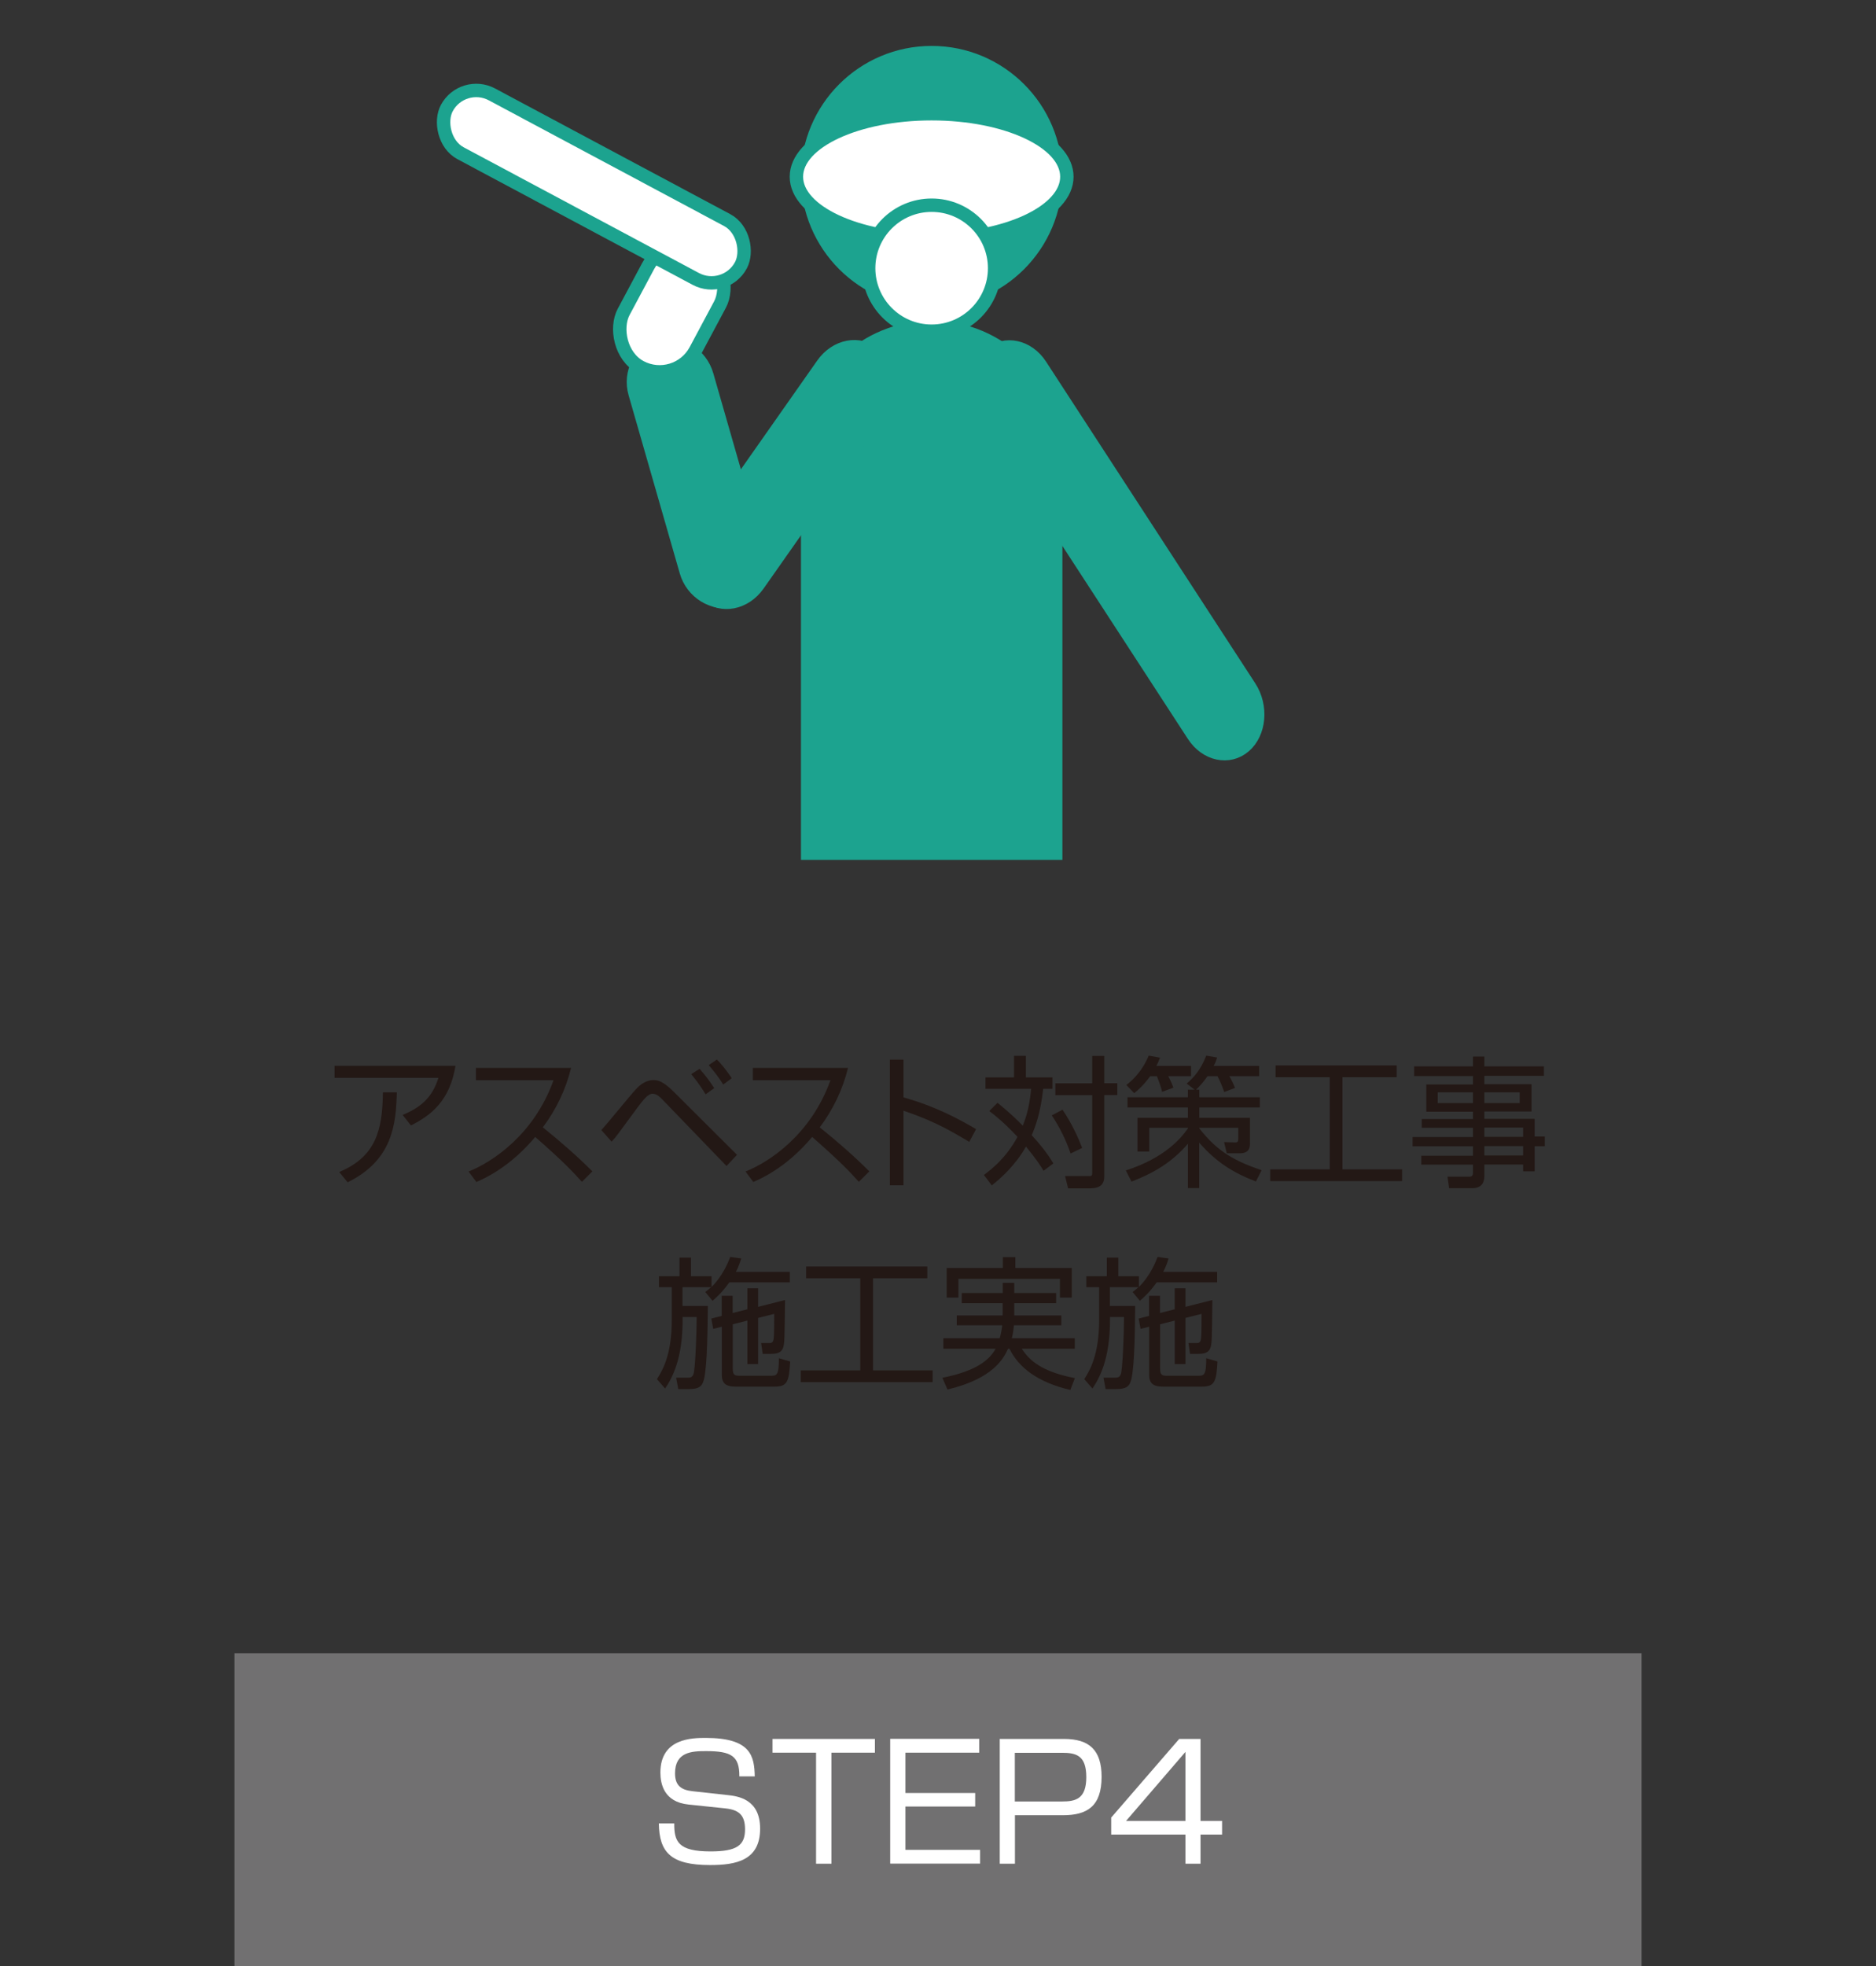 <?xml version="1.0" encoding="UTF-8"?><svg id="_レイヤー_2" xmlns="http://www.w3.org/2000/svg" viewBox="0 0 168 176"><rect x="0" y="0" width="168" height="176" fill="#333333" stroke="none"/><defs><style>.cls-1,.cls-2,.cls-3,.cls-4,.cls-5{stroke-width:0px;}.cls-1,.cls-6{fill:#1ca38f;}.cls-2,.cls-7{fill:none;}.cls-6,.cls-8,.cls-7{stroke:#1ca38f;stroke-miterlimit:10;stroke-width:1.2px;}.cls-8,.cls-5{fill:#fff;}.cls-3{fill:#231815;}.cls-4{fill:#717071;}</style></defs><g id="_レイヤー_1-2"><rect class="cls-2" width="168" height="176"/><rect class="cls-4" x="21" y="148" width="126" height="28"/><path class="cls-5" d="M66.21,159c.01-1.8-.72-2.24-2.98-2.24-1.26,0-2.78.06-2.78,1.99,0,1.09.55,1.49,1.57,1.6l3.09.34c.96.1,2.96.35,2.96,3.01,0,2.85-2.15,3.26-4.48,3.26-3.54,0-4.55-1.15-4.59-3.73h1.38c-.01,1.62.34,2.51,3.25,2.51,2.37,0,3.09-.55,3.09-1.98,0-1.29-.57-1.74-1.74-1.87l-3.34-.35c-2.18-.23-2.5-1.84-2.5-2.86,0-3.1,2.89-3.1,4.07-3.1,4.05,0,4.34,1.64,4.38,3.44h-1.38Z"/><path class="cls-5" d="M74.46,156.9v9.94h-1.38v-9.94h-3.9v-1.23h9.17v1.23h-3.9Z"/><path class="cls-5" d="M87.69,155.67v1.23h-6.61v3.61h6.25v1.21h-6.25v3.88h6.69v1.23h-8.05v-11.17h7.97Z"/><path class="cls-5" d="M95.29,155.67c2.25,0,3.36.99,3.36,3.39,0,2.65-1.3,3.44-3.47,3.44h-4.29v4.34h-1.36v-11.17h5.77ZM90.88,156.9v4.37h4.22c1.23,0,2.18-.23,2.18-2.18s-.91-2.18-2.18-2.18h-4.22Z"/><path class="cls-5" d="M107.51,155.67v7.34h1.93v1.22h-1.93v2.61h-1.35v-2.61h-6.65v-1.52l6.09-7.04h1.9ZM106.16,156.83l-5.32,6.18h5.32v-6.18Z"/><path class="cls-3" d="M40.79,95.41c-.51,3.16-2.22,4.45-3.99,5.34l-.74-.94c1.53-.64,2.64-1.49,3.2-3.32h-9.3v-1.08h10.83ZM30.37,104.92c3.32-1.38,3.88-3.79,3.92-7.13h1.25c-.08,2.84-.37,6.07-4.41,8.05l-.75-.92Z"/><path class="cls-3" d="M41.95,104.88c2.14-.85,5.87-3.3,7.62-8.18h-6.95v-1.1h8.52c-.47,1.93-1.34,3.74-2.53,5.32,1.54,1.24,3.04,2.54,4.44,3.94l-.94.94c-.71-.8-1.65-1.81-4.18-4.02-1.44,1.71-3.2,3.15-5.27,4.03l-.7-.94Z"/><path class="cls-3" d="M53.86,101.16c.51-.55,2.6-3.13,3.06-3.62.34-.38.89-.85,1.58-.85.4,0,.84.05,1.89,1.1l5.61,5.59-.94,1-5.8-6.01c-.09-.09-.43-.46-.82-.46-.42,0-.84.57-1.34,1.22-.32.42-1.7,2.33-2,2.7-.12.13-.28.32-.33.37l-.91-1.03ZM63.19,97.97c-.52-.88-1.1-1.58-1.29-1.81l.75-.48c.59.68.89,1.08,1.31,1.73l-.78.56ZM64.77,97.09c-.48-.77-.96-1.34-1.3-1.74l.73-.5c.7.71,1.21,1.5,1.33,1.67l-.75.56Z"/><path class="cls-3" d="M66.75,104.88c2.14-.85,5.87-3.3,7.62-8.18h-6.95v-1.1h8.52c-.47,1.93-1.34,3.74-2.53,5.32,1.54,1.24,3.04,2.54,4.44,3.94l-.94.94c-.71-.8-1.65-1.81-4.18-4.02-1.44,1.71-3.2,3.15-5.27,4.03l-.7-.94Z"/><path class="cls-3" d="M80.91,94.86v3.38c2.87.8,4.94,1.93,6.5,2.84l-.61,1.14c-2.32-1.39-3.6-2-5.89-2.79v6.68h-1.22v-11.25h1.22Z"/><path class="cls-3" d="M93.45,104.81c-.24-.41-.6-.98-1.57-2.17-.97,1.71-2.25,2.82-3.06,3.48l-.71-.94c.71-.52,2-1.54,3.01-3.41-1.26-1.34-2.1-1.99-2.53-2.31l.74-.74c1,.82,1.66,1.43,2.26,2.05.27-.66.6-1.63.75-3.3h-4.09v-1.02h2.56v-1.93h1.06v1.93h2.38v1.02h-.83c-.25,2.3-.76,3.53-1.03,4.15.56.6,1.35,1.53,1.94,2.53l-.88.66ZM95.87,103.26c-.38-1.15-.98-2.37-1.68-3.41l.96-.51c.85,1.25,1.43,2.56,1.76,3.42l-1.03.5ZM98.89,96.97h1.17v1.06h-1.17v7.25c0,.69-.29,1.1-1.3,1.1h-1.94l-.27-1.1h2.02c.31.01.41.03.41-.28v-6.96h-3.3v-1.06h3.3v-2.45h1.08v2.45Z"/><path class="cls-3" d="M107.4,97.55v.68h5.42v.91h-5.42v.93h4.54v2.23c0,.33,0,.94-.89.94h-1.19l-.24-1,.98.03c.27.01.29-.13.29-.34v-.97h-3.5v.04c1.66,2.14,3.24,2.95,5.59,3.76l-.51,1.01c-2.05-.79-3.57-1.75-5.08-3.48v4.07h-1.01v-3.97c-1.45,1.68-3.05,2.61-5.05,3.39l-.51-1c3.55-1.15,4.96-2.92,5.56-3.76v-.06h-3.46v2.13h-1.06v-3.02h4.52v-.93h-5.41v-.91h5.41v-.68h.6l-.71-.55c.6-.51,1.25-1.19,1.75-2.5l.98.17c-.09.27-.15.46-.31.75h4.07v.92h-2.67c.11.18.38.7.51,1.05l-.97.37c-.14-.42-.36-.97-.6-1.42h-.89c-.5.69-.77.96-1.03,1.21h.28ZM106.66,95.42v.92h-2.04c.29.56.36.75.46,1.03l-1.01.37c-.1-.46-.37-1.16-.47-1.4h-.6c-.61.84-1.05,1.21-1.43,1.52l-.7-.73c.42-.34,1.35-1.08,2-2.63l1.01.18c-.11.28-.18.47-.32.74h3.1Z"/><path class="cls-3" d="M125.08,95.38v1.05h-4.86v8.25h5.34v1.05h-11.81v-1.05h5.33v-8.25h-4.85v-1.05h10.84Z"/><path class="cls-3" d="M138.26,96.31h-5.33v.75h4.22v2.44h-4.22v.66h4.5v1.58h.91v.87h-.91v2.25h-1.03v-.61h-3.47v1.01c0,.68-.31,1.11-1.11,1.11h-2.05l-.14-1.03h1.86c.32.01.42-.08.42-.38v-.7h-4.63v-.8h4.63v-.84h-5.41v-.83h5.41v-.83h-4.59v-.78h4.59v-.66h-4.18v-2.44h4.18v-.75h-5.27v-.87h5.27v-.88h1.02v.88h5.33v.87ZM131.91,97.79h-3.16v.96h3.16v-.96ZM136.09,97.79h-3.16v.96h3.16v-.96ZM136.4,100.94h-3.47v.83h3.47v-.83ZM136.4,102.6h-3.47v.84h3.47v-.84Z"/><path class="cls-3" d="M66.38,112.65c-.1.33-.22.71-.48,1.21h4.83v.94h-5.42c-.65.92-1.19,1.37-1.5,1.65l-.65-.79c.23-.18.31-.23.52-.43h-2.56v1.68h2.27c-.03,3.2-.1,6.1-.45,6.88-.13.28-.34.56-1.22.56h-.98l-.19-1.02h1.01c.23,0,.43,0,.55-.34.15-.48.27-3.44.28-5.09h-1.26v.24c0,2.41-.42,4.5-1.57,6.16l-.73-.84c.47-.75,1.33-2.11,1.33-5.33v-2.9h-1.15v-.98h1.84v-1.67h1.03v1.67h1.84v.96c.12-.11,1.08-1.05,1.67-2.69l1.01.14ZM66.93,117.23v-1.9h.96v1.66l2.41-.61c-.04,3.43-.04,3.8-.15,4.2-.1.34-.31.62-1.07.62h-.78l-.14-.97h.71c.22.01.38-.04.42-.45.04-.32.04-1.57.04-2.16l-1.44.36v4.13h-.96v-3.89l-1.31.33v3.99c0,.56.19.62.64.62h2.7c.6,0,.79,0,.79-1.57l1.01.29c-.1,1.79-.25,2.25-1.37,2.25h-3.53c-.65,0-1.22-.15-1.22-1.02v-4.34l-.77.19-.17-.92.93-.24v-1.8h.98v1.54l1.31-.33Z"/><path class="cls-3" d="M83.04,113.38v1.05h-4.86v8.25h5.34v1.05h-11.81v-1.05h5.33v-8.25h-4.85v-1.05h10.84Z"/><path class="cls-3" d="M86.13,116.66v-.91h3.67v-.91h1.03v.91h3.75v.91h-3.75v1.1h4.21v.88h-4.24c-.06.62-.13.92-.19,1.16h5.64v.94h-4.75c.66,1,1.71,2.04,4.76,2.63l-.41,1.06c-2.93-.69-4.62-2-5.45-3.69h-.13c-.38.84-1.3,2.67-5.42,3.65l-.46-1.05c2.5-.5,4.06-1.3,4.77-2.6h-4.68v-.94h5.05c.18-.65.2-1,.22-1.16h-4.07v-.88h4.11v-1.1h-3.67ZM90.93,112.54v.97h5.05v2.65h-1.06v-1.68h-9.09v1.68h-1.05v-2.65h5.03v-.97h1.12Z"/><path class="cls-3" d="M104.65,112.65c-.1.33-.22.71-.48,1.21h4.83v.94h-5.42c-.65.92-1.19,1.37-1.5,1.65l-.65-.79c.23-.18.31-.23.52-.43h-2.56v1.68h2.27c-.03,3.2-.1,6.1-.45,6.88-.13.28-.34.56-1.22.56h-.98l-.19-1.02h1.01c.23,0,.43,0,.55-.34.15-.48.27-3.44.28-5.09h-1.26v.24c0,2.41-.42,4.5-1.57,6.16l-.73-.84c.47-.75,1.33-2.11,1.33-5.33v-2.9h-1.15v-.98h1.84v-1.67h1.03v1.67h1.84v.96c.12-.11,1.08-1.05,1.67-2.69l1.01.14ZM105.2,117.23v-1.9h.96v1.66l2.41-.61c-.04,3.43-.04,3.8-.15,4.2-.1.34-.31.62-1.07.62h-.78l-.14-.97h.71c.22.01.38-.04.42-.45.04-.32.04-1.57.04-2.16l-1.44.36v4.13h-.96v-3.89l-1.31.33v3.99c0,.56.19.62.64.62h2.7c.6,0,.79,0,.79-1.57l1.01.29c-.1,1.79-.25,2.25-1.37,2.25h-3.53c-.65,0-1.22-.15-1.22-1.02v-4.34l-.77.19-.17-.92.93-.24v-1.8h.98v1.54l1.31-.33Z"/><circle class="cls-6" cx="83.43" cy="15.82" r="11.11"/><path class="cls-6" d="M94.54,76.38v-35.96c0-6.13-4.97-11.11-11.11-11.11-5.39,0-9.88,3.84-10.89,8.93-.14.7-.21,1.43-.21,2.18v35.96s22.21,0,22.21,0Z"/><path class="cls-1" d="M67.88,49.52c.54,1.88-.47,3.78-2.24,4.23s-3.66-.72-4.19-2.59l-4.58-15.94c-.54-1.88.47-3.78,2.24-4.23s3.66.72,4.19,2.59l4.58,15.94Z"/><path class="cls-7" d="M67.88,49.52c.54,1.88-.47,3.78-2.24,4.23s-3.66-.72-4.19-2.59l-4.58-15.94c-.54-1.88.47-3.78,2.24-4.23s3.66.72,4.19,2.59l4.58,15.94Z"/><path class="cls-1" d="M62.87,48.01c-1.19,1.69-1.02,4.04.36,5.23s3.49.78,4.67-.91l10.8-15.38c1.19-1.69,1.02-4.04-.36-5.23s-3.49-.78-4.67.91l-10.8,15.38Z"/><path class="cls-7" d="M62.87,48.01c-1.19,1.69-1.02,4.04.36,5.23s3.49.78,4.67-.91l10.8-15.38c1.19-1.69,1.02-4.04-.36-5.23s-3.49-.78-4.67.91l-10.8,15.38Z"/><path class="cls-1" d="M111.91,61.5c1.12,1.73.91,4.11-.47,5.3-1.38,1.19-3.44.75-4.56-.98l-18.73-28.79c-1.12-1.73-.91-4.11.47-5.3,1.38-1.19,3.44-.75,4.56.98l18.73,28.79Z"/><path class="cls-7" d="M111.91,61.5c1.12,1.73.91,4.11-.47,5.3-1.38,1.19-3.44.75-4.56-.98l-18.73-28.79c-1.12-1.73-.91-4.11.47-5.3,1.38-1.19,3.44-.75,4.56.98l18.73,28.79Z"/><ellipse class="cls-8" cx="83.43" cy="15.82" rx="12.11" ry="5.64"/><circle class="cls-8" cx="83.43" cy="24.01" r="5.64"/><rect class="cls-8" x="56.51" y="21.62" width="7.3" height="11.94" rx="3.65" ry="3.65" transform="translate(20.1 -25.09) rotate(28.11)"/><rect class="cls-8" x="38.25" y="13.73" width="29.86" height="5.97" rx="2.99" ry="2.99" transform="translate(14.15 -23.09) rotate(28.11)"/></g></svg>